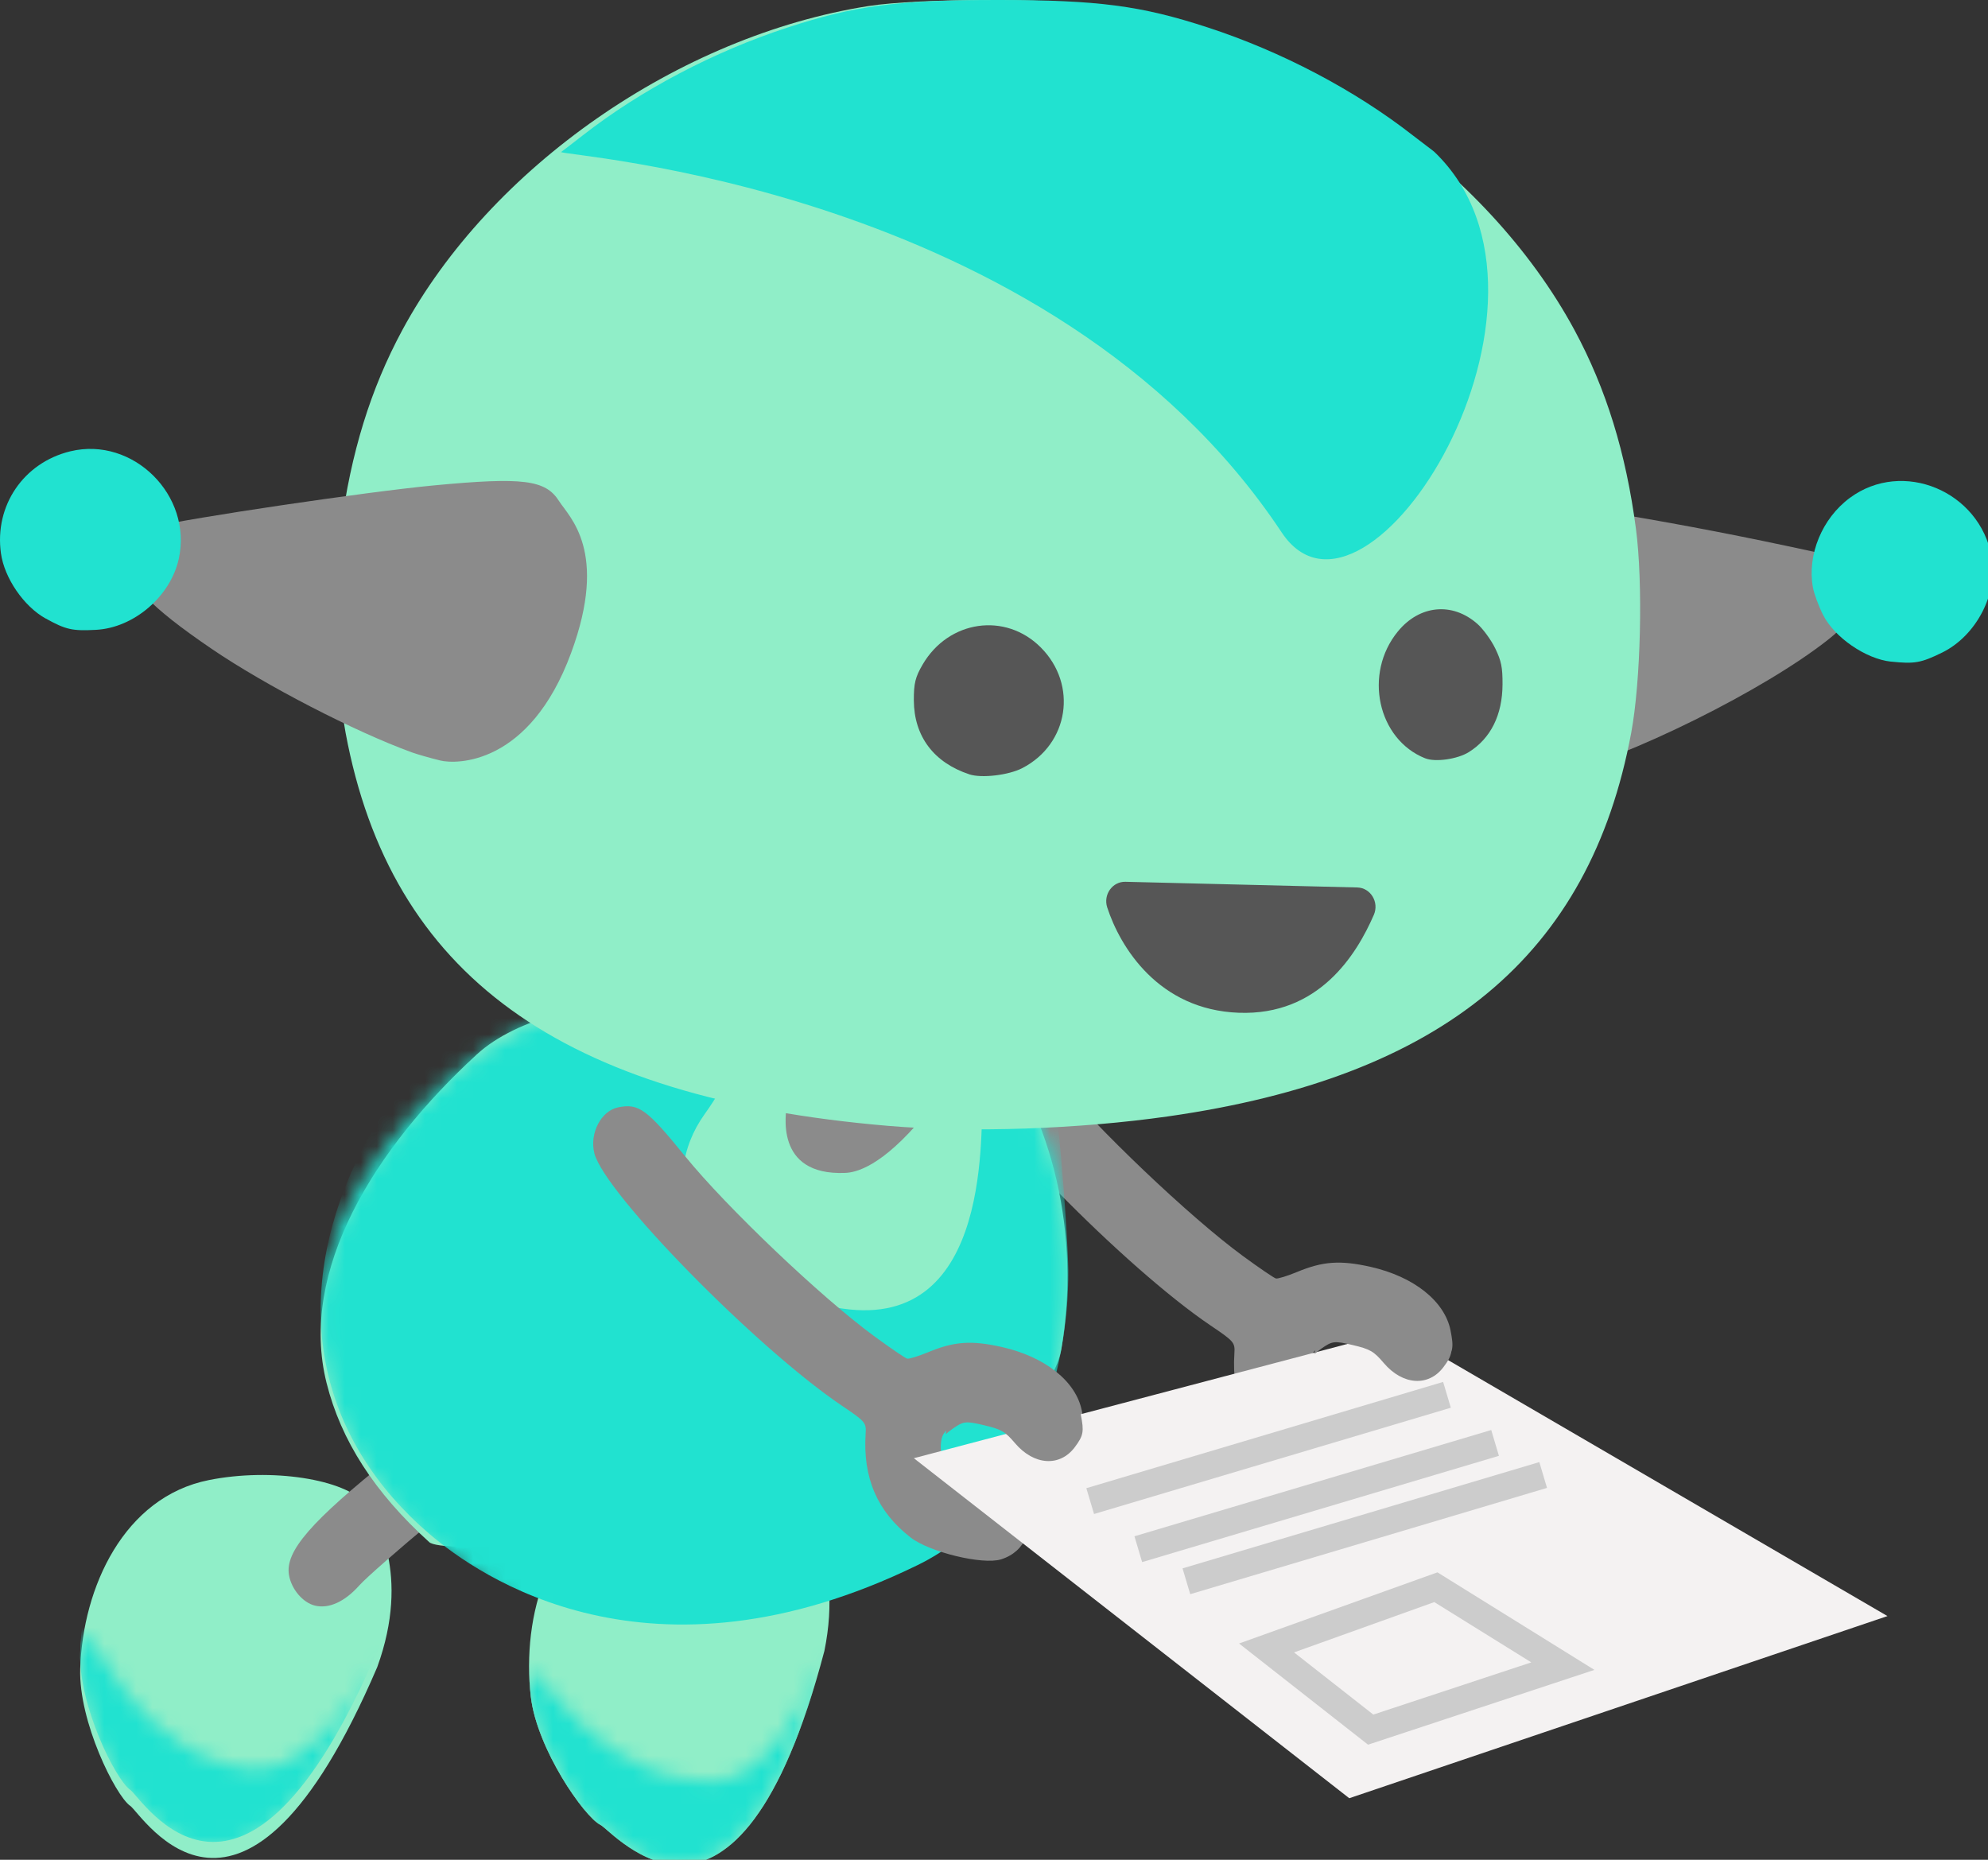 <svg width="124" height="116" viewBox="0 0 124 116" fill="none" xmlns="http://www.w3.org/2000/svg">
<rect x="0" y="0" width="124" height="116" fill="#333333" stroke="none"/>
<g clip-path="url(#clip0_485_731)">
<path d="M90.108 85.007C89.176 86.261 87.555 86.155 86.375 84.766C85.753 84.032 85.523 83.9 84.441 83.644C83.287 83.374 83.166 83.387 82.472 83.873C81.851 84.311 81.726 84.505 81.681 85.119C81.65 85.576 81.8 86.096 82.091 86.519C82.531 87.154 82.66 87.215 84.406 87.629C86.256 88.065 86.258 88.067 86.761 88.88C87.589 90.224 86.981 91.781 85.441 92.262C84.293 92.62 80.967 91.813 79.785 90.888C77.721 89.279 76.816 87.18 76.993 84.431C77.038 83.735 76.986 83.671 75.504 82.672C70.165 79.068 60.694 69.404 60.072 66.931C59.76 65.685 60.493 64.282 61.565 64.067C62.845 63.812 63.337 64.171 65.731 67.117C68.329 70.312 74.213 75.912 77.499 78.321C78.528 79.076 79.464 79.713 79.584 79.742C79.703 79.772 80.295 79.588 80.898 79.339C82.51 78.669 83.594 78.592 85.486 79.017C88.189 79.626 90.118 81.161 90.478 82.991C90.687 84.054 90.645 84.293 90.108 85.013V85.007Z" fill="#8B8B8B"/>
<path d="M37.438 113.815C36.438 113.305 33.491 109.098 33.11 105.822C32.523 100.77 34.24 94.823 39.319 92.995C43.042 91.653 47.737 91.669 49.227 93.037C49.944 93.696 52.653 96.937 51.42 102.977C45.968 123.633 38.301 114.254 37.441 113.815H37.438Z" fill="#90EEC8"/>
<mask id="mask0_485_731" style="mask-type:luminance" maskUnits="userSpaceOnUse" x="33" y="103" width="19" height="14">
<path d="M37.403 113.838C36.403 113.328 33.456 109.12 33.075 105.845C32.487 100.793 35.318 110.063 43.086 111.012C44.051 111.128 48.054 112.377 51.382 103C45.929 123.656 38.263 114.276 37.403 113.838Z" fill="white"/>
</mask>
<g mask="url(#mask0_485_731)">
<path d="M37.438 113.815C36.438 113.305 33.491 109.098 33.11 105.822C32.523 100.77 34.24 94.823 39.319 92.995C43.042 91.653 47.737 91.669 49.227 93.037C49.944 93.696 52.653 96.937 51.42 102.977C45.968 123.633 38.301 114.254 37.441 113.815H37.438Z" fill="#90EEC8"/>
<path d="M37.438 113.815C36.438 113.305 33.491 109.098 33.11 105.822C32.523 100.77 34.24 94.823 39.319 92.995C43.042 91.653 47.737 91.669 49.227 93.037C49.944 93.696 52.653 96.937 51.42 102.977C45.968 123.633 38.301 114.254 37.441 113.815H37.438Z" fill="#21E2D0"/>
</g>
<path d="M42.546 97.036C41.538 95.934 41.887 93.485 43.916 87.412C45.268 83.364 45.647 82.66 46.7 82.18C47.993 81.592 49.62 82.519 49.697 83.888C49.723 84.347 49.247 86.124 48.245 89.322C47.424 91.936 46.678 94.569 46.586 95.169C46.374 96.54 45.792 97.456 44.94 97.756C44.205 98.014 43.154 97.698 42.546 97.034V97.036Z" fill="#8B8B8B"/>
<path d="M8.115 112.633C7.202 111.983 4.9 107.384 5.003 104.088C5.162 99.004 7.734 93.375 13.025 92.318C16.903 91.539 21.546 92.249 22.819 93.821C23.432 94.578 25.636 98.183 23.533 103.976C15.115 123.604 8.903 113.191 8.117 112.631L8.115 112.633Z" fill="#90EEC8"/>
<mask id="mask1_485_731" style="mask-type:luminance" maskUnits="userSpaceOnUse" x="5" y="102" width="19" height="14">
<path d="M8.115 112.013C7.202 111.363 4.9 106.764 5.003 103.468C5.162 98.384 6.607 107.973 14.149 110.056C15.088 110.313 18.863 112.138 23.53 103.356C15.112 122.984 8.9 112.571 8.115 112.011V112.013Z" fill="white"/>
</mask>
<g mask="url(#mask1_485_731)">
<path d="M8.115 111.633C7.202 110.983 4.9 106.384 5.003 103.088C5.162 98.004 7.734 92.375 13.025 91.318C16.903 90.539 21.546 91.249 22.819 92.821C23.432 93.578 25.636 97.183 23.533 102.976C15.115 122.604 8.903 112.191 8.117 111.631L8.115 111.633Z" fill="#90EEC8"/>
<path d="M8.115 111.633C7.202 110.983 4.9 106.384 5.003 103.088C5.162 98.004 7.734 92.375 13.025 91.318C16.903 90.539 21.546 91.249 22.819 92.821C23.432 93.578 25.636 97.183 23.533 102.976C15.115 122.604 8.903 112.191 8.117 111.631L8.115 111.633Z" fill="#21E2D0"/>
</g>
<path d="M18.024 98.231C17.776 96.757 19.397 94.889 24.387 90.905C27.715 88.249 28.413 87.861 29.559 88.036C30.964 88.251 31.826 89.917 31.149 91.107C30.922 91.508 29.562 92.738 26.985 94.874C24.882 96.619 22.829 98.42 22.424 98.874C21.506 99.907 20.517 100.359 19.641 100.146C18.884 99.96 18.175 99.121 18.024 98.234V98.231Z" fill="#8B8B8B"/>
<path d="M26.767 96.182C23.37 93.111 21.267 89.849 20.368 86.255C18.614 79.253 23.363 71.624 29.733 65.775C34.778 61.145 48.255 61.835 54.816 62.178C57.062 62.295 52.456 58.321 54.416 59.102C56.752 60.034 60.175 62.605 61.723 64.595C65.71 69.722 67.398 77.064 66.207 84.106C64.498 94.208 28.318 97.587 26.767 96.184V96.182Z" fill="#90EEC8"/>
<mask id="mask2_485_731" style="mask-type:luminance" maskUnits="userSpaceOnUse" x="20" y="59" width="47" height="47">
<path d="M26.907 96.27C23.51 93.199 21.407 89.937 20.508 86.343C18.754 79.341 21.616 73.133 27.989 67.284C33.034 62.654 43.024 59.84 49.582 60.183C51.828 60.3 52.598 58.409 54.556 59.19C56.892 60.122 60.315 62.693 61.863 64.683C65.85 69.81 67.538 77.152 66.347 84.194C64.638 94.296 57.307 102.647 48.257 104.796C44.752 105.628 40.542 105.02 36.585 103.107C35.214 102.446 28.458 97.672 26.907 96.27Z" fill="white"/>
</mask>
<g mask="url(#mask2_485_731)">
<path d="M26.812 95.701C20 89.873 18.203 81.763 21.846 73.268C24.923 66.088 31.333 60.441 38.828 58.302C40.688 57.771 40.775 57.795 43.476 59.575C44.939 60.539 45.291 60.844 45.595 61.426C46.228 62.627 47.117 65.079 43.947 69.499C41.013 73.59 42.344 80.103 52.529 81.617C62.051 83.033 61.111 70.16 61.299 68.173C61.506 65.998 63.471 66.835 63.94 65.142C65.561 59.275 66.617 77.261 66.633 79.203C66.688 85.631 64.223 94.208 57.244 97.616C40.516 105.787 29.849 98.296 26.812 95.698V95.701Z" fill="#21E2D0"/>
</g>
<path d="M94.299 48.493C93.394 47.972 93.29 47.728 90.963 40.566C88.865 34.117 88.674 33.12 89.346 32.145C89.939 31.285 90.833 30.963 92.505 31.003C95.473 31.078 103.598 32.382 111.376 34.037C115.19 34.847 115.172 34.842 115.632 35.554C116.5 36.898 115.971 38.356 114.066 39.867C110.058 43.047 101.613 47.233 96.743 48.458C95.063 48.88 94.973 48.88 94.299 48.493Z" fill="#8B8B8B"/>
<path d="M49.067 68.929C49.093 68.265 49.101 68.255 52.739 64.661C56.049 61.388 56.435 61.051 56.935 61.008C57.739 60.939 58.326 61.295 59.689 62.684C61.051 64.073 61.398 64.669 61.316 65.476C61.266 65.975 60.594 66.052 57.612 69.631C54.99 72.778 53.39 73.129 52.728 73.158C48.226 73.35 49.054 69.299 49.07 68.932L49.067 68.929Z" fill="#8B8B8B"/>
<path d="M67.108 90.007C66.176 91.261 64.555 91.155 63.375 89.766C62.753 89.032 62.523 88.9 61.441 88.644C60.287 88.374 60.166 88.387 59.472 88.873C58.851 89.311 58.726 89.505 58.681 90.119C58.65 90.576 58.8 91.096 59.092 91.519C59.531 92.154 59.66 92.215 61.406 92.629C63.256 93.065 63.258 93.067 63.761 93.88C64.589 95.224 63.98 96.781 62.441 97.262C61.293 97.62 57.967 96.813 56.785 95.888C54.721 94.279 53.816 92.18 53.993 89.431C54.038 88.735 53.986 88.671 52.504 87.672C47.165 84.068 37.694 74.404 37.072 71.931C36.76 70.685 37.493 69.282 38.565 69.067C39.845 68.812 40.337 69.171 42.731 72.117C45.329 75.312 51.213 80.912 54.499 83.321C55.528 84.076 56.464 84.713 56.584 84.742C56.703 84.772 57.295 84.588 57.898 84.339C59.51 83.669 60.594 83.592 62.486 84.017C65.189 84.626 67.118 86.161 67.478 87.991C67.687 89.054 67.645 89.293 67.108 90.013V90.007Z" fill="#8B8B8B"/>
<path d="M55.401 70.224C34.969 68.487 24.369 60.807 21.556 45.706C20.958 42.494 20.816 36.379 21.26 32.992C21.882 28.251 23.12 24.245 25.093 20.59C30.58 10.427 42.337 2.248 54.144 0.381C57.343 -0.127 65.959 -0.127 69.158 0.381C80.962 2.248 92.719 10.427 98.209 20.59C100.182 24.248 101.42 28.251 102.042 32.992C102.487 36.379 102.344 42.494 101.746 45.706C99.158 59.599 89.997 67.188 72.862 69.632C67.256 70.431 60.523 70.659 55.401 70.224Z" fill="#90EEC8"/>
<path d="M35.003 9.478C35.101 9.411 35.712 8.941 36.358 8.437C39.971 5.616 44.53 3.217 49.141 1.711C53.316 0.348 55.985 0 62.239 0C68.493 0 71.162 0.348 75.335 1.713C79.948 3.219 84.504 5.618 88.118 8.439C88.766 8.944 89.39 9.398 89.475 9.48C99.179 18.812 85.221 41.157 79.94 33.204C65.514 11.47 34.654 9.717 35.003 9.478Z" fill="#21E2D0"/>
<path d="M117.95 41.269C116.376 41.101 114.418 39.755 113.709 38.347C113.434 37.802 113.151 37.035 113.079 36.641C112.712 34.609 113.648 32.338 115.381 31.055C118.675 28.622 123.487 30.625 124.23 34.737C124.643 37.019 123.27 39.662 121.13 40.708C119.815 41.351 119.418 41.42 117.947 41.266L117.95 41.269Z" fill="#21E2D0"/>
<path d="M88.899 47.301C85.922 46.114 85.036 42.012 87.192 39.385C88.547 37.733 90.589 37.539 92.147 38.91C92.507 39.228 93.01 39.919 93.264 40.442C93.645 41.229 93.724 41.624 93.719 42.692C93.711 44.594 92.984 46.055 91.618 46.911C90.912 47.352 89.528 47.551 88.899 47.298V47.301Z" fill="#565656"/>
<path d="M60.466 48.299C58.246 47.568 57.013 45.927 57 43.693C56.995 42.625 57.09 42.232 57.553 41.443C59.172 38.678 62.715 38.17 64.918 40.383C67.239 42.71 66.67 46.41 63.762 47.911C62.908 48.352 61.228 48.551 60.463 48.299H60.466Z" fill="#565656"/>
<path d="M25.697 46.931C22.115 45.629 16.556 42.755 13.205 40.473C9.3 37.812 7.921 36.343 8.003 34.929C8.056 34.039 8.742 33.051 9.416 32.889C11.847 32.305 22.819 30.679 27.073 30.275C32.628 29.75 34.028 29.925 34.872 31.256C35.507 32.254 37.97 34.371 35.62 40.733C33.033 47.744 28.462 47.685 27.451 47.433C26.797 47.271 26.009 47.045 25.697 46.931Z" fill="#8B8B8B"/>
<path d="M2.842 38.575C1.487 37.824 0.273 36.055 0.059 34.514C-0.357 31.539 1.469 28.856 4.389 28.149C8.3 27.204 12.027 30.907 11.149 34.864C10.63 37.205 8.347 39.16 5.99 39.285C4.501 39.364 4.106 39.274 2.842 38.573V38.575Z" fill="#21E2D0"/>
<path d="M57 90.953L87.175 83L117.729 100.8L84.159 112.161L57 90.953Z" fill="#F4F2F2"/>
<path d="M38 72.114C38.36 71.755 38.709 71.383 39.063 71.011C38.675 70.918 38.304 71.418 38 72.114Z" fill="#8B8B8B"/>
<path d="M58.1 84.72C58.656 85.881 59.087 87.068 59.095 88.367C59.095 88.672 59.037 89.058 58.992 89.454C59.098 89.353 59.233 89.249 59.41 89.124C60.103 88.638 60.225 88.625 61.378 88.896C62.46 89.151 62.691 89.283 63.312 90.017C64.492 91.406 66.114 91.51 67.045 90.258C67.58 89.538 67.624 89.299 67.415 88.237C67.056 86.407 65.127 84.871 62.423 84.263C60.598 83.854 59.521 83.91 58 84.518C58.034 84.587 58.069 84.653 58.103 84.722L58.1 84.72Z" fill="#8B8B8B"/>
<path d="M81.1 79.72C81.656 80.881 82.087 82.068 82.095 83.367C82.095 83.672 82.037 84.058 81.992 84.454C82.098 84.353 82.233 84.249 82.41 84.124C83.103 83.638 83.225 83.625 84.378 83.896C85.46 84.151 85.691 84.284 86.312 85.017C87.492 86.406 89.114 86.51 90.045 85.258C90.58 84.538 90.624 84.299 90.415 83.237C90.056 81.407 88.127 79.871 85.423 79.263C83.598 78.854 82.521 78.91 81 79.518C81.034 79.587 81.069 79.653 81.103 79.722L81.1 79.72Z" fill="#8B8B8B"/>
<path d="M79 102.788L89.561 99L97.482 103.922L85.495 107.883L79 102.788Z" stroke="#CCCCCC" stroke-width="1.68" stroke-miterlimit="10"/>
<path d="M96.254 92L74 98.63" stroke="#CCCCCC" stroke-width="1.68" stroke-miterlimit="10"/>
<path d="M93.254 90L71 96.628" stroke="#CCCCCC" stroke-width="1.68" stroke-miterlimit="10"/>
<path d="M90.254 87L68 93.628" stroke="#CCCCCC" stroke-width="1.68" stroke-miterlimit="10"/>
<path d="M70.195 55C69.385 54.982 68.803 55.803 69.062 56.599C69.869 59.075 72.256 62.983 77.264 63.169C82.272 63.355 84.616 59.537 85.692 57.064C86.036 56.273 85.491 55.375 84.658 55.354L70.192 55H70.195Z" fill="#565656"/>
</g>
<defs>
<clipPath id="clip0_485_731">
<rect width="124" height="116" fill="white"/>
</clipPath>
</defs>
</svg>
